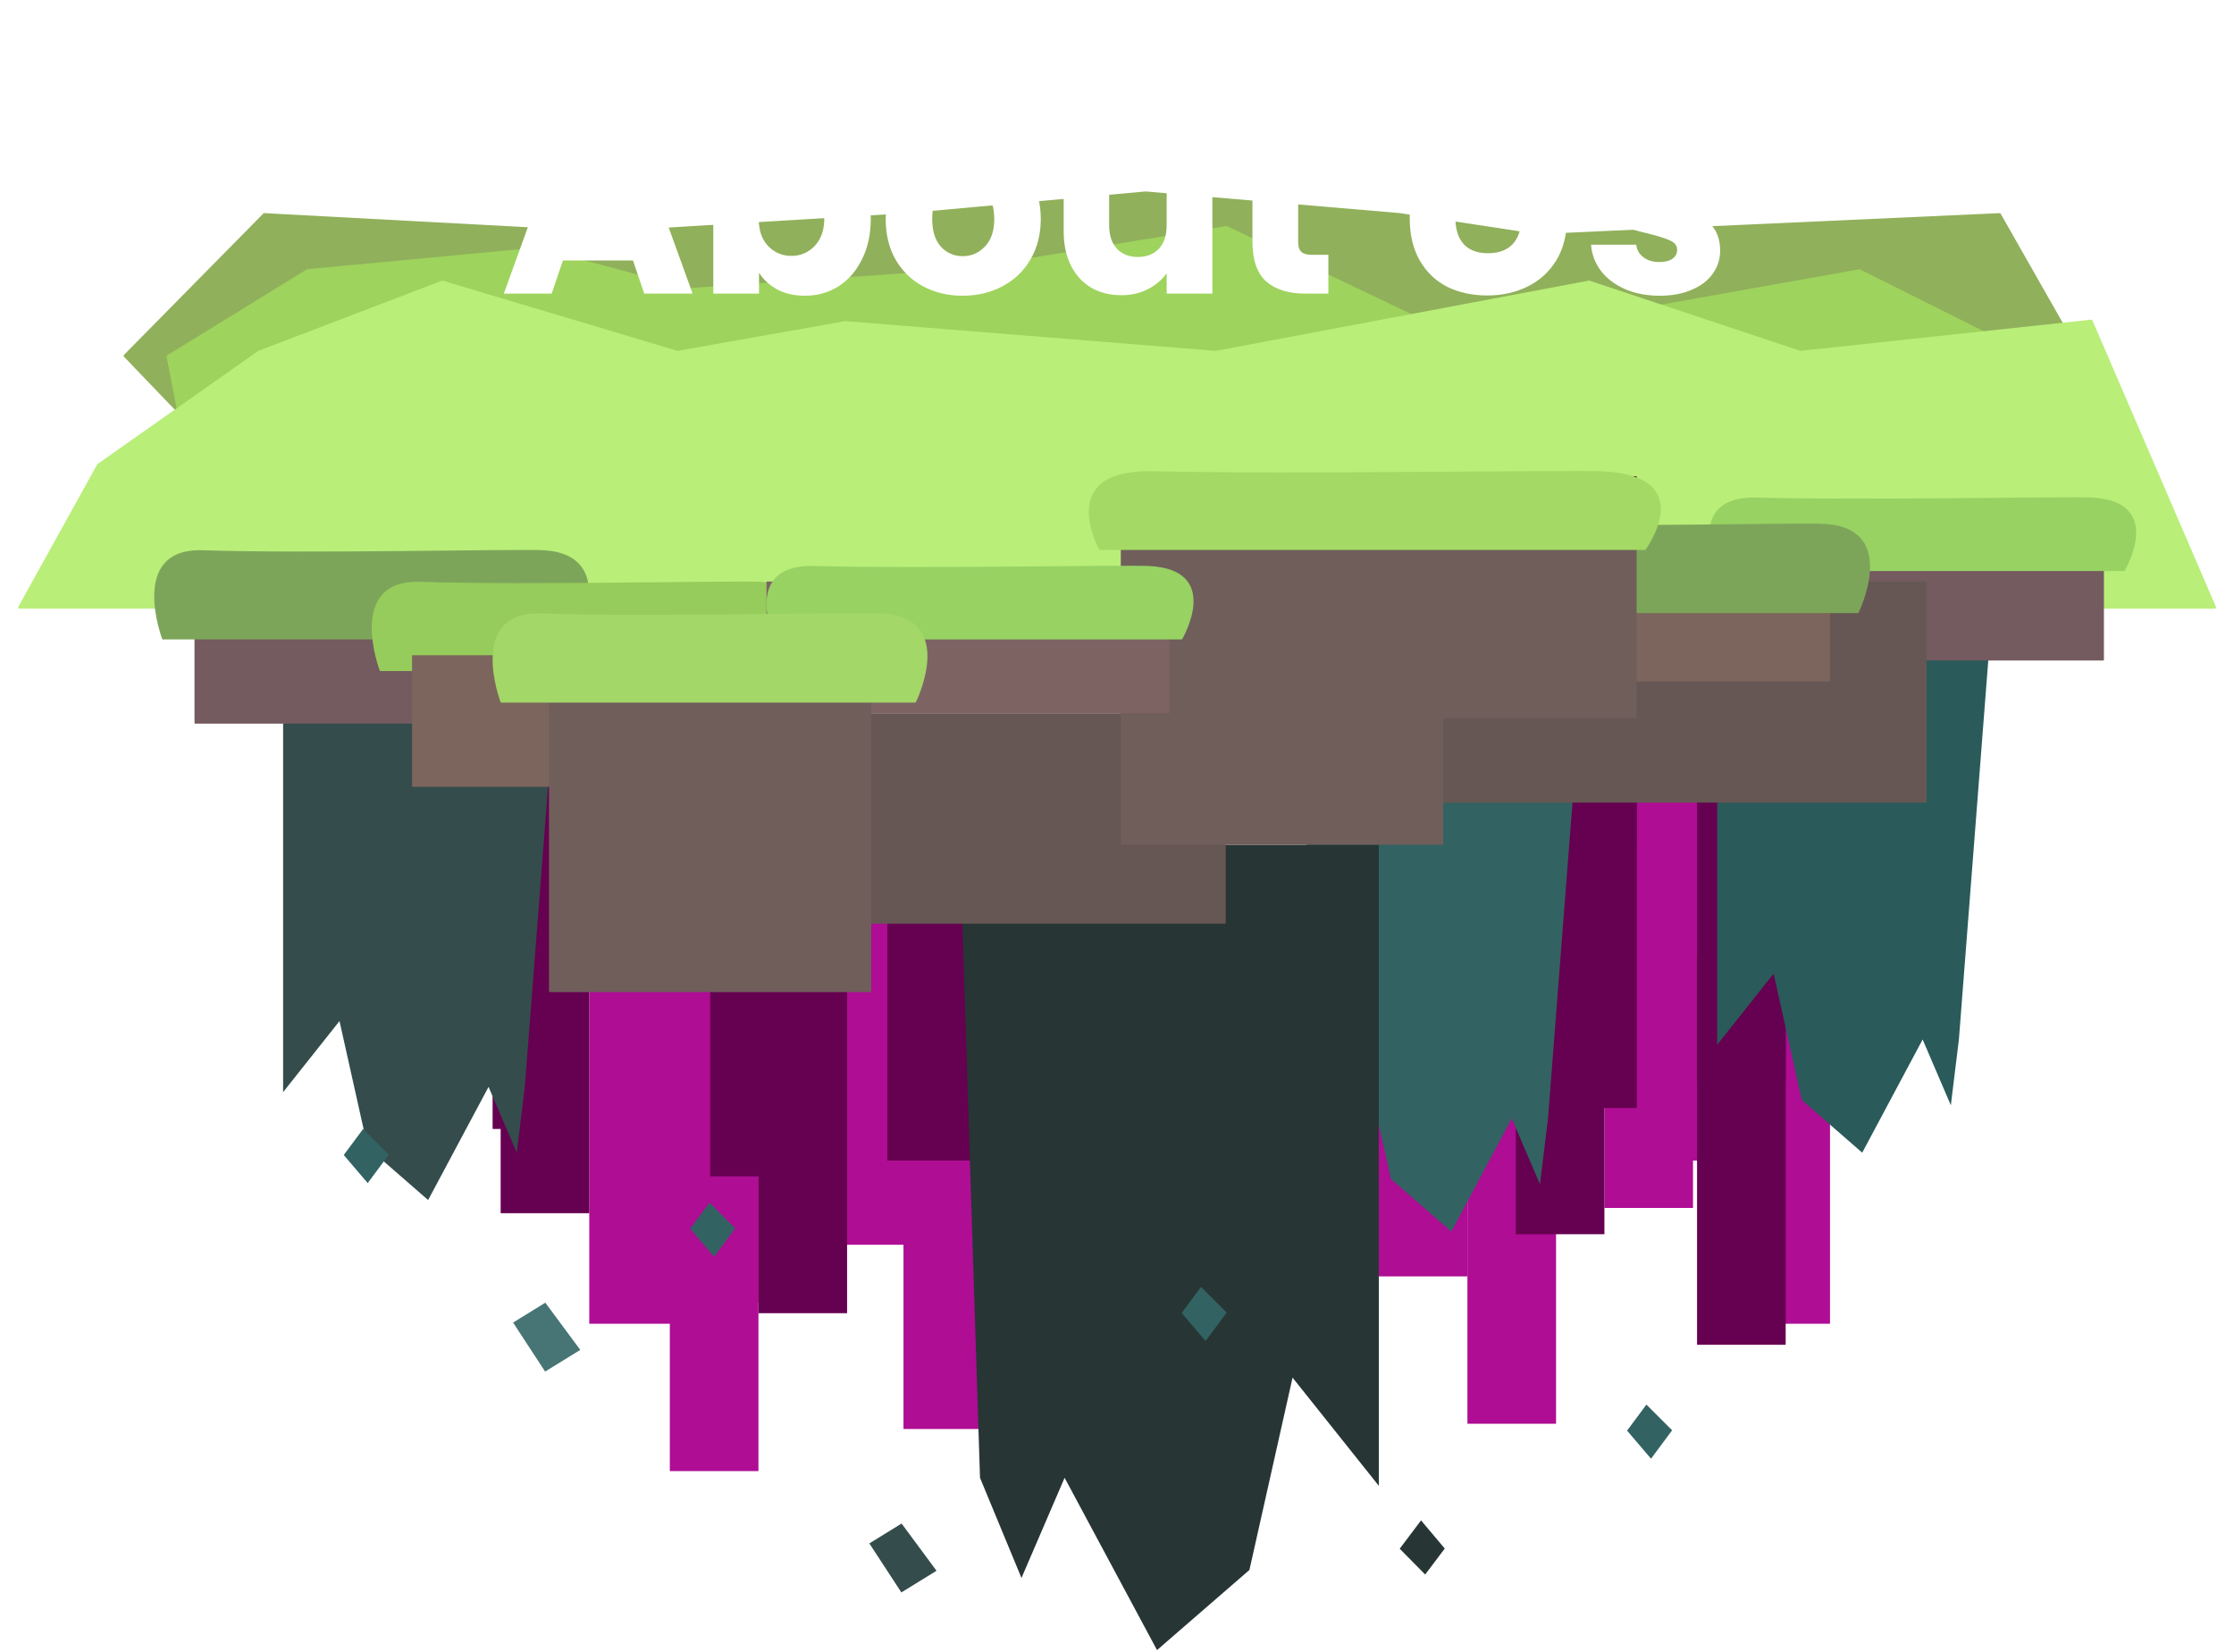 <svg width="388" height="287" viewBox="0 0 388 287" fill="none" xmlns="http://www.w3.org/2000/svg">
<path d="M370.236 77.138C370.324 77.293 370.212 77.484 370.034 77.484L36.509 77.484C36.446 77.484 36.386 77.459 36.342 77.413L21.533 61.965C21.446 61.875 21.447 61.731 21.535 61.642L45.733 37.092C45.779 37.044 45.844 37.019 45.91 37.023L105 40.189L157.617 37.017L198.938 33.26C198.952 33.259 198.965 33.259 198.979 33.26L243.119 37.017L267.056 40.655C267.071 40.658 267.086 40.658 267.101 40.658L347.271 37.024C347.358 37.02 347.44 37.065 347.483 37.141L370.236 77.138Z" fill="#90B05B"/>
<path d="M213.056 39.249L167.016 46.767L119.567 50.056L93.258 43.008L53.326 46.767L28.897 61.803L32.185 78.718L81.514 67.441H281.645L347.416 58.984L322.987 46.767L254.397 58.984L213.056 39.249Z" fill="#9ED35D"/>
<path d="M109.937 45.241H97.769L95.819 51H87.506L99.302 18.398H108.497L120.293 51H111.887L109.937 45.241ZM107.894 39.111L103.853 27.175L99.859 39.111H107.894ZM131.825 28.754C132.568 27.547 133.636 26.572 135.03 25.828C136.423 25.085 138.017 24.714 139.813 24.714C141.949 24.714 143.885 25.256 145.618 26.339C147.352 27.423 148.715 28.971 149.705 30.984C150.727 32.996 151.238 35.334 151.238 37.996C151.238 40.659 150.727 43.012 149.705 45.055C148.715 47.068 147.352 48.632 145.618 49.746C143.885 50.83 141.949 51.371 139.813 51.371C137.986 51.371 136.392 51.016 135.03 50.303C133.667 49.56 132.599 48.585 131.825 47.377V51H123.884V16.633H131.825V28.754ZM143.157 37.996C143.157 36.015 142.6 34.467 141.485 33.352C140.401 32.206 139.055 31.634 137.445 31.634C135.866 31.634 134.519 32.206 133.404 33.352C132.321 34.498 131.779 36.061 131.779 38.043C131.779 40.024 132.321 41.588 133.404 42.733C134.519 43.879 135.866 44.452 137.445 44.452C139.024 44.452 140.37 43.879 141.485 42.733C142.6 41.557 143.157 39.978 143.157 37.996ZM167.2 51.371C164.662 51.371 162.37 50.83 160.327 49.746C158.315 48.662 156.72 47.114 155.544 45.102C154.398 43.089 153.825 40.736 153.825 38.043C153.825 35.38 154.413 33.042 155.59 31.03C156.766 28.987 158.376 27.423 160.42 26.339C162.463 25.256 164.754 24.714 167.293 24.714C169.832 24.714 172.123 25.256 174.167 26.339C176.21 27.423 177.82 28.987 178.997 31.03C180.173 33.042 180.761 35.38 180.761 38.043C180.761 40.705 180.158 43.059 178.95 45.102C177.774 47.114 176.148 48.662 174.074 49.746C172.03 50.83 169.739 51.371 167.2 51.371ZM167.2 44.498C168.718 44.498 170.002 43.941 171.055 42.826C172.139 41.712 172.681 40.117 172.681 38.043C172.681 35.968 172.154 34.374 171.102 33.259C170.08 32.145 168.81 31.587 167.293 31.587C165.745 31.587 164.46 32.145 163.439 33.259C162.417 34.343 161.906 35.937 161.906 38.043C161.906 40.117 162.401 41.712 163.392 42.826C164.414 43.941 165.683 44.498 167.2 44.498ZM210.564 25.085V51H202.622V47.47C201.817 48.616 200.718 49.545 199.325 50.257C197.963 50.938 196.446 51.279 194.774 51.279C192.792 51.279 191.043 50.845 189.526 49.978C188.009 49.08 186.832 47.795 185.996 46.124C185.16 44.452 184.742 42.486 184.742 40.225V25.085H192.637V39.157C192.637 40.891 193.086 42.238 193.984 43.198C194.882 44.158 196.09 44.638 197.607 44.638C199.155 44.638 200.378 44.158 201.276 43.198C202.174 42.238 202.622 40.891 202.622 39.157V25.085H210.564ZM230.712 44.266V51H226.671C223.792 51 221.547 50.303 219.937 48.91C218.327 47.486 217.522 45.179 217.522 41.99V31.68H214.364V25.085H217.522V18.769H225.464V25.085H230.665V31.68H225.464V42.083C225.464 42.857 225.65 43.414 226.021 43.755C226.393 44.096 227.012 44.266 227.879 44.266H230.712ZM252.779 18.398V37.903C252.779 39.854 253.259 41.356 254.219 42.408C255.179 43.461 256.587 43.987 258.445 43.987C260.303 43.987 261.727 43.461 262.718 42.408C263.709 41.356 264.204 39.854 264.204 37.903V18.398H272.145V37.857C272.145 40.767 271.526 43.229 270.288 45.241C269.049 47.254 267.377 48.771 265.272 49.792C263.198 50.814 260.876 51.325 258.306 51.325C255.736 51.325 253.429 50.83 251.386 49.839C249.374 48.817 247.779 47.3 246.602 45.288C245.426 43.244 244.838 40.767 244.838 37.857V18.398H252.779ZM288.264 51.371C286.004 51.371 283.992 50.984 282.227 50.211C280.462 49.437 279.069 48.384 278.047 47.052C277.025 45.69 276.453 44.173 276.329 42.501H284.178C284.27 43.399 284.688 44.127 285.431 44.684C286.175 45.241 287.088 45.52 288.172 45.52C289.162 45.52 289.921 45.334 290.447 44.963C291.004 44.56 291.283 44.049 291.283 43.43C291.283 42.687 290.896 42.145 290.122 41.804C289.348 41.433 288.094 41.031 286.36 40.597C284.503 40.164 282.955 39.715 281.716 39.25C280.478 38.755 279.41 37.996 278.512 36.975C277.614 35.922 277.165 34.513 277.165 32.748C277.165 31.262 277.567 29.915 278.372 28.708C279.208 27.47 280.416 26.494 281.995 25.782C283.605 25.07 285.509 24.714 287.707 24.714C290.958 24.714 293.512 25.519 295.37 27.129C297.259 28.739 298.342 30.875 298.621 33.538H291.283C291.159 32.64 290.757 31.928 290.076 31.402C289.425 30.875 288.559 30.612 287.475 30.612C286.546 30.612 285.834 30.798 285.339 31.169C284.843 31.51 284.596 31.99 284.596 32.609C284.596 33.352 284.983 33.909 285.757 34.281C286.562 34.653 287.8 35.024 289.472 35.396C291.391 35.891 292.955 36.386 294.163 36.882C295.37 37.346 296.423 38.12 297.321 39.204C298.249 40.257 298.729 41.681 298.76 43.476C298.76 44.993 298.327 46.356 297.46 47.563C296.624 48.74 295.401 49.669 293.791 50.35C292.212 51.031 290.37 51.371 288.264 51.371Z" fill="white"/>
<g filter="url(#filter0_d_374_1725)">
<path d="M384.861 102.504C384.926 102.657 384.814 102.828 384.648 102.828L3.393 102.828C3.217 102.828 3.105 102.638 3.191 102.484L16.882 77.766C16.899 77.735 16.923 77.708 16.952 77.688L44.847 58.06C44.862 58.049 44.879 58.04 44.897 58.033L76.743 45.855C76.79 45.837 76.843 45.835 76.892 45.85L117.635 58.028C117.67 58.038 117.707 58.041 117.742 58.034L146.786 52.88C146.805 52.877 146.825 52.876 146.845 52.878L211.146 58.041C211.166 58.043 211.187 58.042 211.207 58.038L275.949 45.839C275.988 45.831 276.028 45.834 276.065 45.846L312.604 58.028C312.636 58.038 312.669 58.042 312.702 58.038L363.179 52.628C363.28 52.618 363.377 52.674 363.417 52.767L384.861 102.504Z" fill="#B9EE79"/>
</g>
<rect x="156.917" y="180.568" width="15.392" height="67.664" rx="0.053" fill="#AE0D94"/>
<rect x="140.124" y="146.733" width="15.392" height="67.664" rx="0.053" fill="#AE0D94"/>
<rect x="144.322" y="148.564" width="15.392" height="67.664" rx="0.053" fill="#AE0D94"/>
<rect x="302.44" y="162.28" width="15.392" height="67.664" rx="0.053" fill="#AE0D94"/>
<rect x="239.471" y="154.051" width="15.392" height="67.664" rx="0.053" fill="#AE0D94"/>
<rect x="289.845" y="133.934" width="15.392" height="67.664" rx="0.053" fill="#AE0D94"/>
<rect x="278.651" y="142.163" width="15.392" height="67.664" rx="0.053" fill="#AE0D94"/>
<rect x="254.862" y="179.653" width="15.392" height="67.664" rx="0.053" fill="#AE0D94"/>
<rect x="280.052" y="122.048" width="15.392" height="67.664" rx="0.053" fill="#AE0D94"/>
<rect x="102.344" y="162.28" width="15.392" height="67.664" rx="0.053" fill="#AE0D94"/>
<rect x="116.336" y="187.883" width="15.392" height="67.664" rx="0.053" fill="#AE0D94"/>
<rect x="116.336" y="158.622" width="15.392" height="67.664" rx="0.053" fill="#AE0D94"/>
<rect x="86.953" y="143.078" width="15.392" height="67.664" rx="0.053" fill="#660050"/>
<rect x="85.554" y="128.447" width="15.392" height="67.664" rx="0.053" fill="#660050"/>
<rect x="154.119" y="133.934" width="15.392" height="67.664" rx="0.053" fill="#660050"/>
<rect x="131.73" y="160.451" width="15.392" height="67.664" rx="0.053" fill="#660050"/>
<rect x="263.262" y="146.733" width="15.392" height="67.664" rx="0.053" fill="#660050"/>
<rect x="123.333" y="136.676" width="15.392" height="67.664" rx="0.053" fill="#660050"/>
<rect x="268.856" y="124.791" width="15.392" height="67.664" rx="0.053" fill="#660050"/>
<path d="M268.856 124.844C268.856 124.814 268.88 124.791 268.91 124.791H284.195C284.224 124.791 284.248 124.814 284.248 124.844V192.401C284.248 192.43 284.224 192.454 284.195 192.454H268.91C268.88 192.454 268.856 192.43 268.856 192.401V124.844Z" fill="#660050"/>
<path d="M294.743 165.991C294.743 165.961 294.767 165.937 294.796 165.937H310.081C310.111 165.937 310.135 165.961 310.135 165.991V233.548C310.135 233.577 310.111 233.601 310.081 233.601H294.796C294.767 233.601 294.743 233.577 294.743 233.548V165.991Z" fill="#660050"/>
<path d="M268.856 82.783C268.856 82.754 268.88 82.73 268.91 82.73H284.195C284.224 82.73 284.248 82.754 284.248 82.783V146.684C284.248 146.713 284.224 146.737 284.195 146.737H268.91C268.88 146.737 268.856 146.713 268.856 146.684V82.783Z" fill="#660050"/>
<path d="M294.743 120.274C294.743 120.244 294.767 120.22 294.796 120.22H310.081C310.111 120.22 310.135 120.244 310.135 120.274V187.831C310.135 187.86 310.111 187.884 310.081 187.884H294.796C294.767 187.884 294.743 187.86 294.743 187.831V120.274Z" fill="#660050"/>
<path d="M49.17 116.561H96.746L91.148 188.797L89.749 200.226L84.852 188.797L74.357 208.456L63.863 199.312L58.965 177.367L49.17 189.711V116.561Z" fill="#344C4C"/>
<path d="M226.881 122.048H274.456L268.859 194.284L267.46 205.713L262.562 194.284L252.068 213.943L241.573 204.799L236.676 182.854L226.881 195.198V122.048Z" fill="#336262"/>
<path d="M298.242 108.331H345.817L340.22 180.566L338.821 191.996L333.924 180.566L323.429 200.225L312.934 191.082L308.037 169.137L298.242 181.481V108.331Z" fill="#2A5A5A"/>
<path d="M239.471 146.733H166.709L170.207 256.704L177.409 274.104L184.899 256.704L200.95 286.633L217 272.712L224.49 239.304L239.471 258.096V146.733Z" fill="#273535"/>
<rect x="303.84" y="91.872" width="61.568" height="22.859" rx="0.107" fill="#745B5F"/>
<rect x="212.887" y="160.451" width="89.553" height="36.575" rx="0.107" transform="rotate(-180 212.887 160.451)" fill="#665754"/>
<rect x="334.622" y="139.418" width="95.15" height="38.404" rx="0.125" transform="rotate(-180 334.622 139.418)" fill="#665754"/>
<rect x="33.779" y="102.845" width="61.568" height="22.859" rx="0.107" fill="#745B5F"/>
<path d="M35.232 95.584C53.539 96.204 90.286 95.313 94.502 95.584C107.589 96.425 100.266 111.076 100.266 111.076H28.2C28.2 111.076 22.099 95.14 35.232 95.584Z" fill="#7DA55A"/>
<path d="M305.134 86.431C323.11 86.942 359.194 86.208 363.334 86.431C376.185 87.124 368.995 99.189 368.995 99.189H298.228C298.228 99.189 292.237 86.065 305.134 86.431Z" fill="#97D263"/>
<path d="M73.011 101.069C91.318 101.689 128.065 100.798 132.281 101.069C145.368 101.91 138.046 116.561 138.046 116.561H65.98C65.98 116.561 59.878 100.624 73.011 101.069Z" fill="#96CC5B"/>
<rect x="71.562" y="113.818" width="61.568" height="22.859" rx="0.107" fill="#7C655D"/>
<path d="M256.265 99.293C256.265 99.234 256.313 99.186 256.372 99.186H317.725C317.785 99.186 317.832 99.234 317.832 99.293V118.281C317.832 118.34 317.785 118.388 317.725 118.388H256.372C256.313 118.388 256.265 118.34 256.265 118.281V99.293Z" fill="#7C655D"/>
<path d="M257.717 91.011C276.023 91.631 312.77 90.74 316.986 91.011C330.073 91.852 322.751 106.503 322.751 106.503H250.685C250.685 106.503 244.583 90.567 257.717 91.011Z" fill="#7DA55A"/>
<path d="M250.559 88.216C250.618 88.216 250.666 88.263 250.666 88.323L250.666 146.629C250.666 146.688 250.618 146.736 250.559 146.736L194.802 146.736C194.743 146.736 194.695 146.688 194.695 146.629L194.695 88.323C194.695 88.263 194.743 88.216 194.802 88.216L250.559 88.216Z" fill="#705E5B"/>
<path d="M194.697 88.323C194.697 88.263 194.745 88.216 194.804 88.216L284.143 88.216C284.203 88.216 284.25 88.263 284.25 88.323V124.684C284.25 124.743 284.203 124.791 284.143 124.791H194.804C194.745 124.791 194.697 124.743 194.697 124.684V88.323Z" fill="#705E5B"/>
<rect x="133.13" y="101.016" width="69.963" height="22.859" rx="0.107" fill="#7D6463"/>
<path d="M141.425 98.318C159.401 98.828 195.485 98.095 199.625 98.318C212.476 99.011 205.286 111.076 205.286 111.076H134.519C134.519 111.076 128.528 97.952 141.425 98.318Z" fill="#97D263"/>
<path d="M200.21 81.861C224.292 82.408 272.631 81.622 278.177 81.861C295.393 82.603 285.76 95.53 285.76 95.53H190.96C190.96 95.53 182.934 81.469 200.21 81.861Z" fill="#A4D965"/>
<rect x="151.319" y="113.818" width="58.52" height="55.971" rx="0.107" transform="rotate(90 151.319 113.818)" fill="#705E5B"/>
<path d="M94.001 106.556C112.308 107.176 149.055 106.285 153.271 106.556C166.358 107.397 159.036 122.048 159.036 122.048H86.969C86.969 122.048 80.868 106.111 94.001 106.556Z" fill="#A3D768"/>
<path d="M150.988 268.103L156.585 264.651L162.655 272.852L156.549 276.617L150.988 268.103Z" fill="#344C4C"/>
<path d="M89.114 229.739L94.711 226.287L100.781 234.488L94.675 238.253L89.114 229.739Z" fill="#477474"/>
<path d="M282.591 248.512L285.948 243.987L290.412 248.45L286.749 253.387L282.591 248.512Z" fill="#336262"/>
<path d="M205.227 228.068L208.585 223.543L213.049 228.006L209.386 232.943L205.227 228.068Z" fill="#336262"/>
<path d="M119.873 213.437L123.23 208.912L127.694 213.375L124.031 218.312L119.873 213.437Z" fill="#336262"/>
<path d="M59.705 200.637L63.062 196.112L67.526 200.575L63.863 205.511L59.705 200.637Z" fill="#336262"/>
<path d="M250.923 268.992L247.526 273.505L243.101 269.025L246.807 264.103L250.923 268.992Z" fill="#273535"/>
<defs>
<filter id="filter0_d_374_1725" x="0.259" y="45.834" width="387.524" height="62.798" filterUnits="userSpaceOnUse" color-interpolation-filters="sRGB">
<feFlood flood-opacity="0" result="BackgroundImageFix"/>
<feColorMatrix in="SourceAlpha" type="matrix" values="0 0 0 0 0 0 0 0 0 0 0 0 0 0 0 0 0 0 127 0" result="hardAlpha"/>
<feOffset dy="2.903"/>
<feGaussianBlur stdDeviation="1.451"/>
<feComposite in2="hardAlpha" operator="out"/>
<feColorMatrix type="matrix" values="0 0 0 0 0 0 0 0 0 0 0 0 0 0 0 0 0 0 0.25 0"/>
<feBlend mode="normal" in2="BackgroundImageFix" result="effect1_dropShadow_374_1725"/>
<feBlend mode="normal" in="SourceGraphic" in2="effect1_dropShadow_374_1725" result="shape"/>
</filter>
</defs>
</svg>
